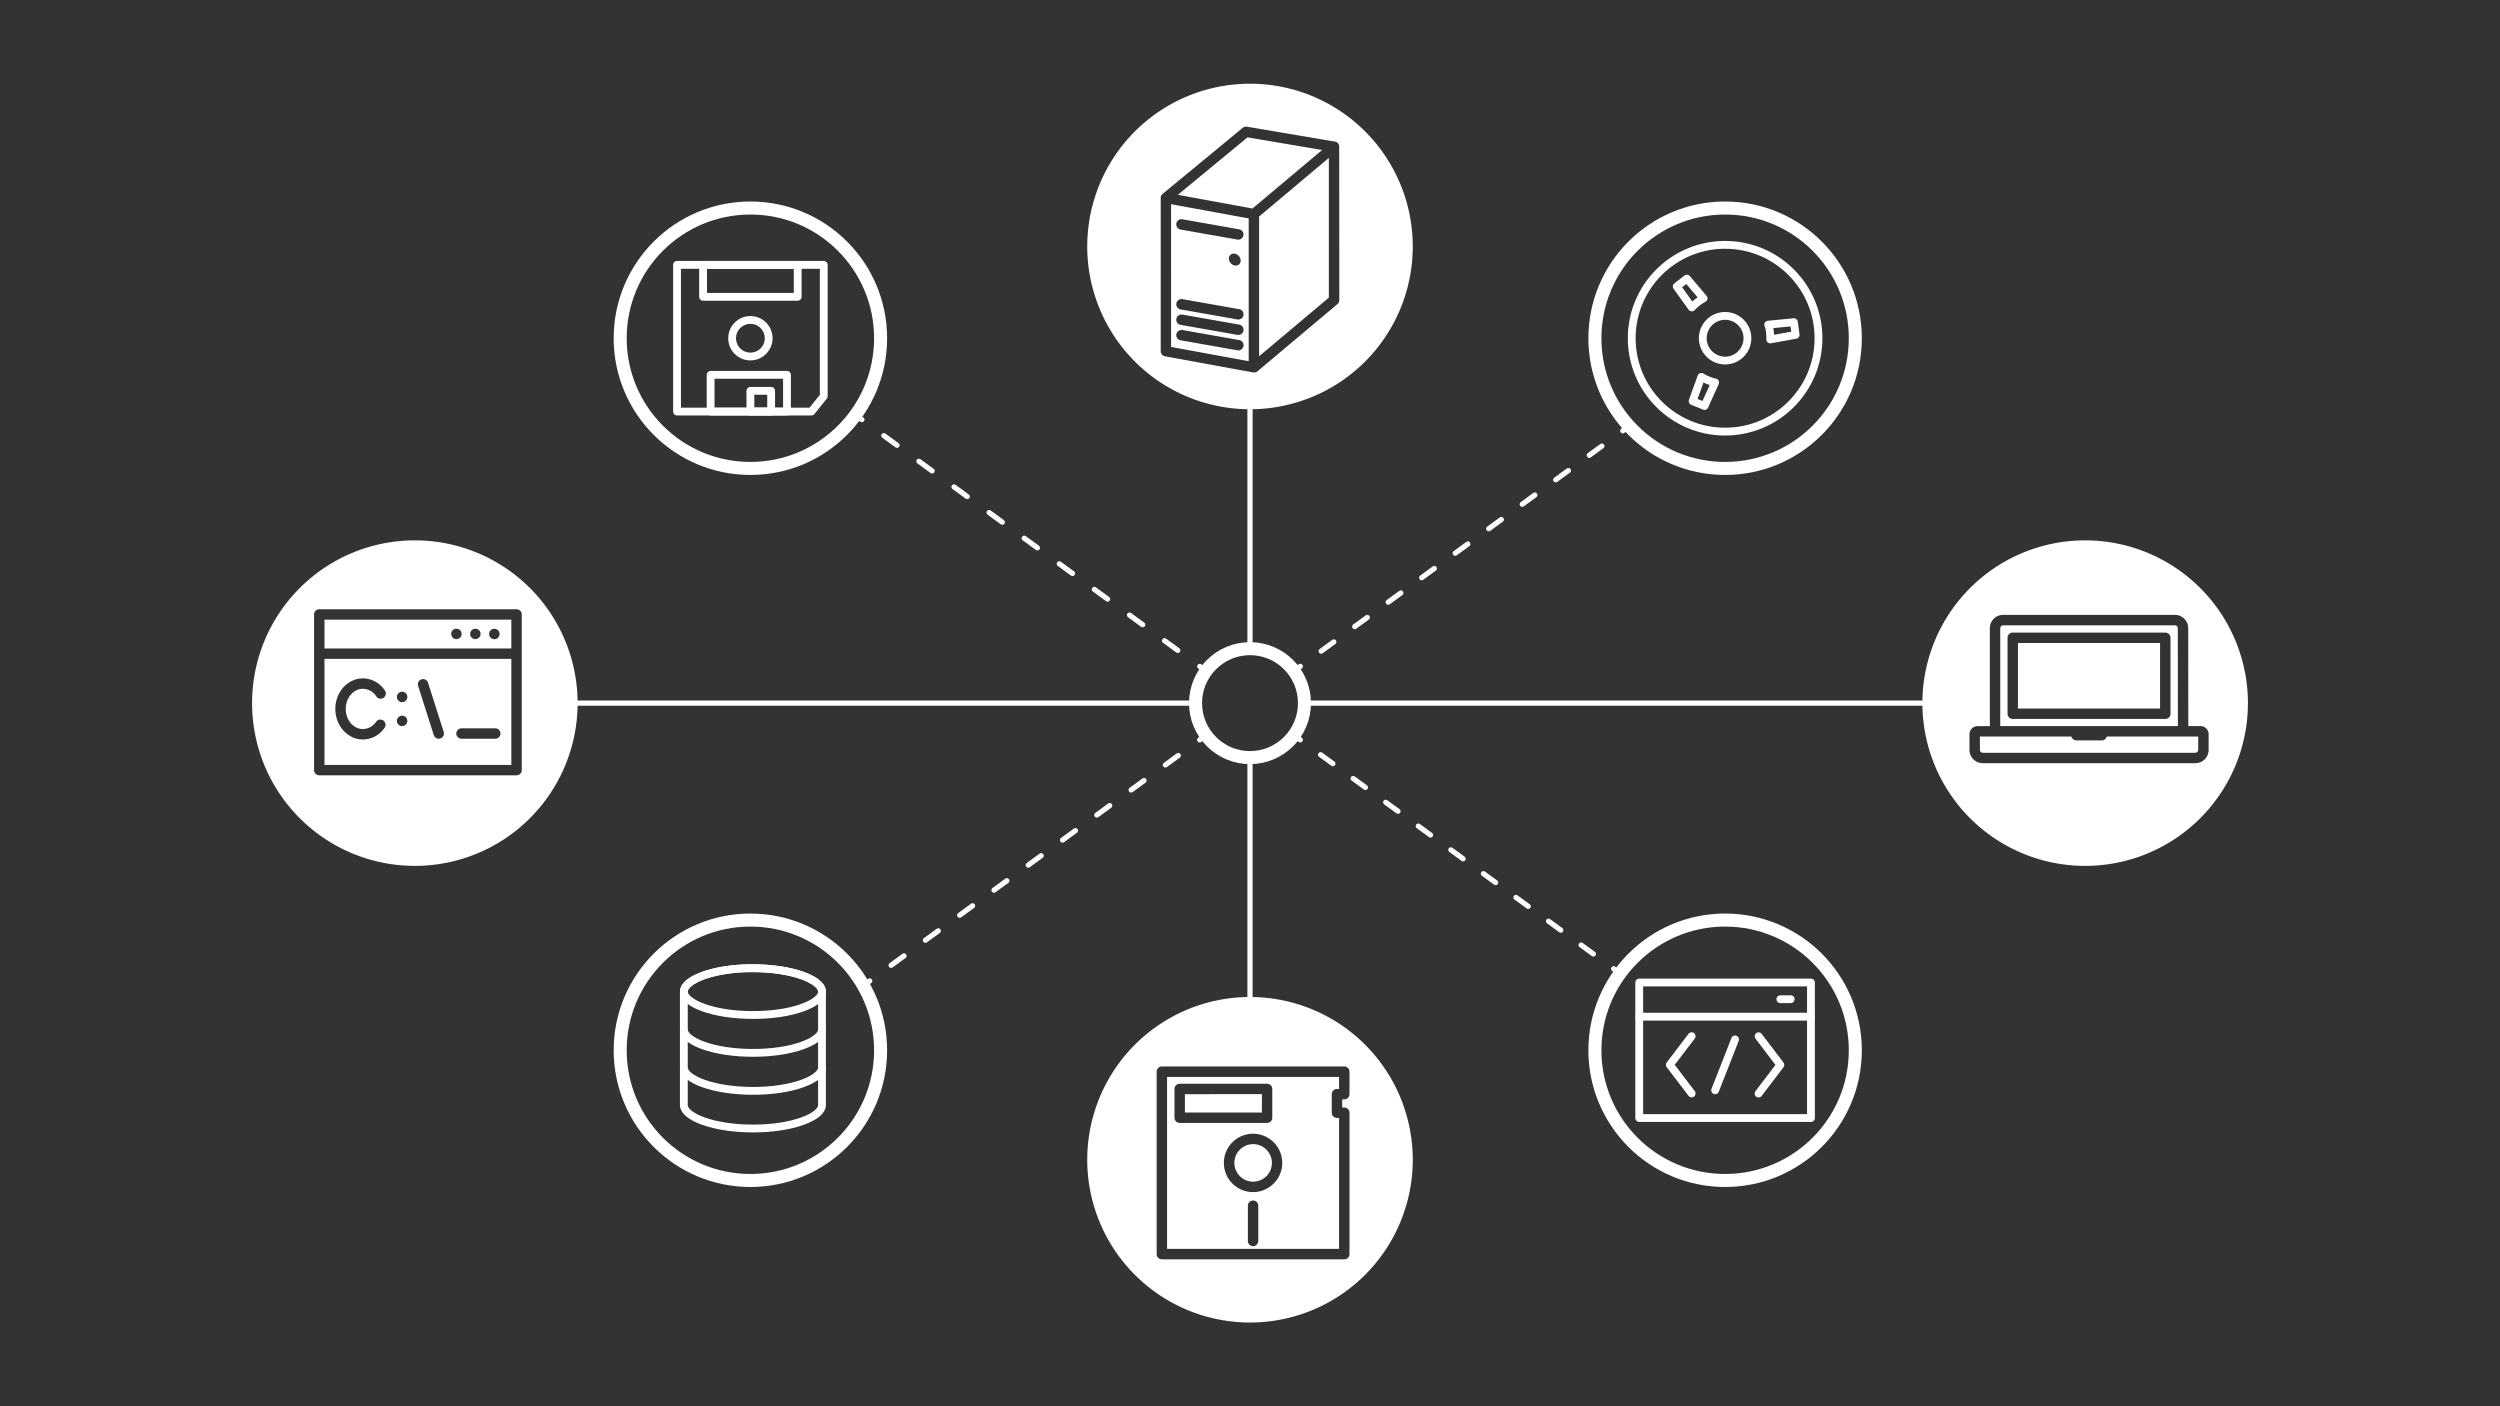 <svg id="art" xmlns="http://www.w3.org/2000/svg" viewBox="0 0 1920 1080"><rect x="0" y="0" width="1920" height="1080" fill="#333333" stroke="none"/><line x1="960" y1="581.83" x2="960" y2="790.65" fill="none" stroke="#fff" stroke-miterlimit="10" stroke-width="4"/><line x1="960" y1="300.16" x2="960" y2="498.17" fill="none" stroke="#fff" stroke-miterlimit="10" stroke-width="4"/><line x1="918.17" y1="540" x2="425.92" y2="540" fill="none" stroke="#fff" stroke-miterlimit="10" stroke-width="4"/><line x1="1501.26" y1="540" x2="1001.83" y2="540" fill="none" stroke="#fff" stroke-miterlimit="10" stroke-width="4"/><line x1="926.22" y1="564.67" x2="921.38" y2="568.21" fill="none" stroke="#fff" stroke-linecap="round" stroke-miterlimit="10" stroke-width="4"/><line x1="904.92" y1="580.24" x2="676.17" y2="747.35" fill="none" stroke="#fff" stroke-linecap="round" stroke-miterlimit="10" stroke-width="4" stroke-dasharray="12.23 20.38"/><line x1="667.94" y1="753.36" x2="663.09" y2="756.9" fill="none" stroke="#fff" stroke-linecap="round" stroke-miterlimit="10" stroke-width="4"/><line x1="1251.15" y1="327.31" x2="1246.3" y2="330.85" fill="none" stroke="#fff" stroke-linecap="round" stroke-miterlimit="10" stroke-width="4"/><line x1="1230.22" y1="342.6" x2="1006.66" y2="505.91" fill="none" stroke="#fff" stroke-linecap="round" stroke-miterlimit="10" stroke-width="4" stroke-dasharray="11.95 19.92"/><line x1="998.62" y1="511.79" x2="993.77" y2="515.33" fill="none" stroke="#fff" stroke-linecap="round" stroke-miterlimit="10" stroke-width="4"/><line x1="926.23" y1="515.33" x2="921.38" y2="511.79" fill="none" stroke="#fff" stroke-linecap="round" stroke-miterlimit="10" stroke-width="4"/><line x1="904.53" y1="499.48" x2="670.35" y2="328.41" fill="none" stroke="#fff" stroke-linecap="round" stroke-miterlimit="10" stroke-width="4" stroke-dasharray="12.52 20.86"/><line x1="661.93" y1="322.25" x2="657.08" y2="318.71" fill="none" stroke="#fff" stroke-linecap="round" stroke-miterlimit="10" stroke-width="4"/><line x1="1244.16" y1="747.58" x2="1239.31" y2="744.04" fill="none" stroke="#fff" stroke-linecap="round" stroke-miterlimit="10" stroke-width="4"/><line x1="1223.68" y1="732.63" x2="1006.43" y2="573.92" fill="none" stroke="#fff" stroke-linecap="round" stroke-miterlimit="10" stroke-width="4" stroke-dasharray="11.61 19.36"/><line x1="998.62" y1="568.21" x2="993.78" y2="564.67" fill="none" stroke="#fff" stroke-linecap="round" stroke-miterlimit="10" stroke-width="4"/><circle cx="960" cy="540" r="41.83" fill="none" stroke="#fff" stroke-miterlimit="10" stroke-width="10"/><circle cx="1324.88" cy="259.76" r="100" fill="none" stroke="#fff" stroke-miterlimit="10" stroke-width="10"/><circle cx="1324.88" cy="806.61" r="100" fill="none" stroke="#fff" stroke-miterlimit="10" stroke-width="10"/><circle cx="576.3" cy="259.76" r="100" fill="none" stroke="#fff" stroke-miterlimit="10" stroke-width="10"/><circle cx="576.3" cy="806.61" r="100" fill="none" stroke="#fff" stroke-miterlimit="10" stroke-width="10"/><path d="M631.3,761.56c0-3.53-3.55-7.12-9.92-10.18-.24-.12-.49-.24-.75-.35l-1.56-.69c-.81-.33-1.66-.66-2.53-1-10.2-3.71-23.8-5.76-38.29-5.76h-1.36c-.9,0-1.8,0-2.69,0-1.35,0-2.68.08-4,.16-11.43.61-22,2.52-30.24,5.54-9.38,3.41-14.77,7.86-14.77,12.2v87.25c0,4.35,5.39,8.79,14.77,12.21,10.19,3.71,23.79,5.75,38.29,5.75s28.09-2,38.29-5.75c9.38-3.42,14.76-7.86,14.76-12.21Z" fill="none" stroke="#fff" stroke-miterlimit="10" stroke-width="6"/><path d="M540,773.76c10.19,3.72,23.79,5.76,38.29,5.76s28.09-2,38.29-5.76c9.38-3.41,14.76-7.86,14.76-12.2,0-3.53-3.55-7.12-9.92-10.18-.24-.12-.49-.24-.75-.35l-1.56-.69c-.81-.33-1.66-.66-2.53-1-10.2-3.71-23.8-5.76-38.29-5.76h-1.36c-.9,0-1.8,0-2.69,0-1.35,0-2.68.08-4,.16-11.43.61-22,2.52-30.24,5.54-9.38,3.41-14.77,7.86-14.77,12.2S530.58,770.35,540,773.76Z" fill="none" stroke="#fff" stroke-miterlimit="10" stroke-width="6"/><path d="M525.19,790.65c0,4.34,5.39,8.78,14.77,12.2,10.19,3.71,23.79,5.75,38.29,5.75s28.09-2,38.29-5.75c9.38-3.42,14.76-7.86,14.76-12.2" fill="none" stroke="#fff" stroke-miterlimit="10" stroke-width="6"/><path d="M525.19,819.82c0,4.35,5.39,8.79,14.77,12.21,10.19,3.71,23.79,5.75,38.29,5.75s28.09-2,38.29-5.75c9.38-3.42,14.76-7.86,14.76-12.21" fill="none" stroke="#fff" stroke-miterlimit="10" stroke-width="6"/><path d="M1316.58,293.57c-.43-.1-.86-.22-1.29-.34l-.33-.1c-.46-.13-.92-.28-1.38-.44l-.27-.09-.79-.29c-.2-.07-.4-.16-.6-.24l-.15-.05-.14-.07-.6-.24-.77-.35-.26-.13c-.44-.2-.87-.42-1.3-.64l-.3-.16q-.59-.31-1.17-.66l-.39-.23-.19-.11-6.72,18.65,9.12,3.71,8.19-18.06-.21-.05Z" fill="none" stroke="#fff" stroke-linecap="round" stroke-linejoin="round" stroke-width="6"/><path d="M1358.31,250c.13.43.24.87.35,1.3,0,.11.06.22.08.33.11.47.22.94.31,1.41,0,.1,0,.19,0,.29.05.27.11.55.15.82s.06.43.09.65l0,.15c0,.05,0,.11,0,.16,0,.21.06.43.08.64s.06.56.08.83l0,.3c0,.48.07.95.09,1.44,0,.11,0,.23,0,.34,0,.44,0,.89,0,1.34,0,.15,0,.3,0,.45v.23l19.51-3.5-1.35-9.76-19.73,1.93.06.22C1358.23,249.74,1358.27,249.89,1358.31,250Z" fill="none" stroke="#fff" stroke-linecap="round" stroke-linejoin="round" stroke-width="6"/><path d="M1299.74,235.66c.31-.32.63-.63,1-.94l.25-.24,1.06-1,.23-.19.63-.54.52-.4.12-.1.12-.1c.18-.13.34-.27.52-.39s.45-.33.68-.49l.24-.17,1.2-.8.29-.18,1.16-.68.39-.22.2-.11L1295.51,214l-7.78,6,11.54,16.12c0-.06.11-.11.16-.16S1299.64,235.77,1299.74,235.66Z" fill="none" stroke="#fff" stroke-linecap="round" stroke-linejoin="round" stroke-width="6"/><circle cx="1324.88" cy="259.76" r="71.72" fill="none" stroke="#fff" stroke-linecap="round" stroke-linejoin="round" stroke-width="6"/><circle cx="1324.88" cy="259.76" r="17.15" fill="none" stroke="#fff" stroke-linecap="round" stroke-linejoin="round" stroke-width="6"/><rect x="539.98" y="203.42" width="72.65" height="24.54" fill="none" stroke="#fff" stroke-linecap="round" stroke-linejoin="round" stroke-width="6"/><polygon points="519.97 316.09 623.14 316.09 632.64 304.31 632.64 203.42 519.97 203.42 519.97 316.09" fill="none" stroke="#fff" stroke-linecap="round" stroke-linejoin="round" stroke-width="6"/><rect x="545.76" y="287.88" width="58.64" height="28.21" fill="none" stroke="#fff" stroke-linecap="round" stroke-linejoin="round" stroke-width="6"/><rect x="576.3" y="300.16" width="15.94" height="15.94" fill="none" stroke="#fff" stroke-linecap="round" stroke-linejoin="round" stroke-width="6"/><circle cx="576.3" cy="259.76" r="14.03" fill="none" stroke="#fff" stroke-linecap="round" stroke-linejoin="round" stroke-width="6"/><path d="M1299.17,839.78l-16.73-22,16.73-22-16.73,22Z" fill="none" stroke="#fff" stroke-linecap="round" stroke-linejoin="round" stroke-width="6"/><path d="M1350.59,795.84l16.73,22-16.73,22,16.73-22Z" fill="none" stroke="#fff" stroke-linecap="round" stroke-linejoin="round" stroke-width="6"/><line x1="1332.54" y1="798.27" x2="1317.22" y2="837.36" fill="none" stroke="#fff" stroke-linecap="round" stroke-linejoin="round" stroke-width="6"/><rect x="1258.93" y="754.57" width="131.89" height="104.07" fill="none" stroke="#fff" stroke-linecap="round" stroke-linejoin="round" stroke-width="6"/><line x1="1390.83" y1="780.8" x2="1258.93" y2="780.8" fill="none" stroke="#fff" stroke-linecap="round" stroke-linejoin="round" stroke-width="6"/><line x1="1367.32" y1="767.39" x2="1375.24" y2="767.39" fill="none" stroke="#fff" stroke-linecap="round" stroke-linejoin="round" stroke-width="6"/><path d="M1676.63,565.64H1618a4,4,0,0,1-3.87,3h-19.45a4,4,0,0,1-3.86-3h-70.25V575.9a2.23,2.23,0,0,0,2.23,2.23H1686a2.23,2.23,0,0,0,2.23-2.23V565.64Zm-4.09-83.17a2.24,2.24,0,0,0-2.23-2.24H1538.42a2.24,2.24,0,0,0-2.23,2.23v75.18h136.44Zm-5.6,65.69a4,4,0,0,1-4,4H1545.79a4,4,0,0,1-4-4V489.83a4,4,0,0,1,4-4h117.15a4,4,0,0,1,4,4Zm-117.15-4h109.15V493.83H1549.79ZM1601.4,415a125,125,0,1,0,125,125A125,125,0,0,0,1601.4,415ZM1686,586.13H1522.79a10.24,10.24,0,0,1-10.23-10.23v-12a6.24,6.24,0,0,1,6.23-6.23h9.4V482.46a10.24,10.24,0,0,1,10.23-10.23h131.89a10.24,10.24,0,0,1,10.23,10.23l.09,75.18H1690a6.24,6.24,0,0,1,6.23,6.23v12A10.24,10.24,0,0,1,1686,586.13Z" fill="#fff"/><path d="M249.2,498H392.71V475.91H249.2Zm127.59-13.94a4.16,4.16,0,0,1,.61-.5,4.58,4.58,0,0,1,.69-.37,5,5,0,0,1,.75-.23,4.09,4.09,0,0,1,1.56,0,4.66,4.66,0,0,1,.75.23,4.14,4.14,0,0,1,.69.37A4,4,0,0,1,383,484.7a3.78,3.78,0,0,1,.37.69,3.92,3.92,0,0,1,.22.74,3.47,3.47,0,0,1,.08.79,4,4,0,0,1-1.17,2.82,3.25,3.25,0,0,1-.61.5,3.52,3.52,0,0,1-.69.37,3.83,3.83,0,0,1-.75.23,4,4,0,0,1-.78.08,4.13,4.13,0,0,1-.78-.08,4.05,4.05,0,0,1-.75-.23,3.83,3.83,0,0,1-.69-.37,3.61,3.61,0,0,1-.61-.5,4,4,0,0,1-.49-.6,3.83,3.83,0,0,1-.37-.69,4.3,4.3,0,0,1-.23-.75,4.13,4.13,0,0,1-.08-.78A4,4,0,0,1,376.79,484.09Zm-15.63,2a3.92,3.92,0,0,1,.22-.74,3.78,3.78,0,0,1,.37-.69,4.28,4.28,0,0,1,.5-.61,4.16,4.16,0,0,1,.61-.5,4.58,4.58,0,0,1,.69-.37,4.66,4.66,0,0,1,.75-.23,4,4,0,0,1,3.61,1.1,3.64,3.64,0,0,1,.49.61,3.26,3.26,0,0,1,.37.69,4,4,0,0,1,.23.74,4.15,4.15,0,0,1,.08.79,4,4,0,0,1-4,4,4.13,4.13,0,0,1-.78-.08,4,4,0,0,1-1.44-.6,3.61,3.61,0,0,1-.61-.5,4,4,0,0,1-1.17-2.82A3.47,3.47,0,0,1,361.16,486.13Zm-14.55,0a4.87,4.87,0,0,1,.23-.74,4,4,0,0,1,.87-1.3,4.08,4.08,0,0,1,.6-.5,4.58,4.58,0,0,1,.69-.37,5.37,5.37,0,0,1,.75-.23,4.15,4.15,0,0,1,1.57,0,4.87,4.87,0,0,1,.74.23,3.78,3.78,0,0,1,.69.37,4,4,0,0,1,1.11,1.11,3.78,3.78,0,0,1,.37.69,4.87,4.87,0,0,1,.23.74,4.44,4.44,0,0,1,0,1.57,5.37,5.37,0,0,1-.23.75,4.58,4.58,0,0,1-.37.69,4.08,4.08,0,0,1-.5.6,4,4,0,0,1-1.3.87,4,4,0,0,1-.74.23,3.89,3.89,0,0,1-1.57,0,4.3,4.3,0,0,1-.75-.23,3.83,3.83,0,0,1-.69-.37,3.54,3.54,0,0,1-.6-.5,4,4,0,0,1-1.17-2.82A4.15,4.15,0,0,1,346.61,486.13ZM249.2,587.45H392.71V506H249.2Zm105.23-28.1h25.95a4,4,0,0,1,0,8H354.43a4,4,0,1,1,0-8Zm-30.7-37.63a4,4,0,0,1,5,2.6l12.05,37.82a4,4,0,0,1-2.6,5,3.92,3.92,0,0,1-1.21.19,4,4,0,0,1-3.81-2.79l-12.05-37.81A4,4,0,0,1,323.73,521.72ZM306,532.42a3.69,3.69,0,0,1,.61-.5,4.58,4.58,0,0,1,.69-.37,3.81,3.81,0,0,1,.75-.22,4,4,0,0,1,4.78,3.92,4.13,4.13,0,0,1-.08.78,4.05,4.05,0,0,1-.23.75,4.52,4.52,0,0,1-.36.69,4.92,4.92,0,0,1-.5.61,4.06,4.06,0,0,1-2.83,1.17,4.13,4.13,0,0,1-.78-.08,4,4,0,0,1-1.44-.6,3.64,3.64,0,0,1-.61-.49,4,4,0,0,1,0-5.66Zm-1.09,20.43a4,4,0,0,1,.23-.74,3.75,3.75,0,0,1,.36-.69,4.28,4.28,0,0,1,.5-.61,3.69,3.69,0,0,1,.61-.5,4.58,4.58,0,0,1,.69-.37,3.81,3.81,0,0,1,.75-.22,4,4,0,0,1,3.61,1.09,4.28,4.28,0,0,1,.5.61,4.1,4.1,0,0,1,.36.69,4,4,0,0,1,.23.74,4.23,4.23,0,0,1,.08.79,4,4,0,0,1-4,4,4.13,4.13,0,0,1-.78-.08,4,4,0,0,1-1.44-.6,3.25,3.25,0,0,1-.61-.5,4,4,0,0,1-1.17-2.82A4.23,4.23,0,0,1,304.94,552.85ZM278.7,521a20.39,20.39,0,0,1,16.84,9.24,4,4,0,1,1-6.59,4.53A12.5,12.5,0,0,0,278.7,529c-7.26,0-13.16,6.94-13.16,15.46s5.9,15.46,13.16,15.46a12.49,12.49,0,0,0,10.17-5.65,4,4,0,0,1,6.55,4.59,20.37,20.37,0,0,1-16.72,9.06c-11.67,0-21.16-10.52-21.16-23.46S267,521,278.7,521Zm39.9-106a125,125,0,1,0,125,125A125,125,0,0,0,318.6,415Zm82.11,176.45a4,4,0,0,1-4,4H245.2a4,4,0,0,1-4-4V471.91a4,4,0,0,1,4-4H396.71a4,4,0,0,1,4,4Z" fill="#fff"/><path d="M948,893.11a14.41,14.41,0,1,0,14.41-14.41A14.42,14.42,0,0,0,948,893.11Zm21.18-52.79H910V854.4h59.12ZM960,765.7a125,125,0,1,0,125,125A125,125,0,0,0,960,765.7Zm76.4,74.63a4,4,0,0,1-4,4h-1.6v6.23h1.6a4,4,0,0,1,4,4V963.15a4,4,0,0,1-4,4H892.31a4,4,0,0,1-4-4V823.06a4,4,0,0,1,4-4H1032.4a4,4,0,0,1,4,4ZM896.31,959.15H1028.4V858.56h-1.6a4,4,0,0,1-4-4V840.33a4,4,0,0,1,4-4h1.6v-9.27H896.31Zm70.05-6.1a4,4,0,0,1-8,0V926a4,4,0,0,1,8,0Zm18.4-59.94a22.41,22.41,0,1,1-22.4-22.41A22.43,22.43,0,0,1,984.76,893.11ZM902,836.32a4,4,0,0,1,4-4h67.12a4,4,0,0,1,4,4V858.4a4,4,0,0,1-4,4H906a4,4,0,0,1-4-4Z" fill="#fff"/><path d="M899.41,266.47,959,277.39V167.74l-59.62-10.92Zm4-94.81a4,4,0,0,1,4.64-3.25l43.65,7.7a4,4,0,0,1-.69,7.94,4.23,4.23,0,0,1-.7-.06l-43.65-7.7A4,4,0,0,1,903.45,171.66Zm49.4,28.5a3.68,3.68,0,0,1-4.52,3.72,5.62,5.62,0,0,1-4.51-5.31,3.68,3.68,0,0,1,4.51-3.72A5.62,5.62,0,0,1,952.85,200.16ZM903.45,233a4,4,0,0,1,4.64-3.25l43.65,7.7a4,4,0,0,1-.69,7.94,4.23,4.23,0,0,1-.7-.06l-43.65-7.7A4,4,0,0,1,903.45,233Zm0,11.85a4,4,0,0,1,4.64-3.24l43.65,7.7a4,4,0,0,1-.69,7.94,4.23,4.23,0,0,1-.7-.06l-43.65-7.7A4,4,0,0,1,903.45,244.81Zm0,11.86a4,4,0,0,1,4.64-3.24l43.65,7.69a4,4,0,0,1-.69,7.94,4.23,4.23,0,0,1-.7-.06l-43.65-7.7A4,4,0,0,1,903.45,256.67ZM967,273.6l53.56-45V121.28l-53.56,45ZM958.1,105.49l-53.51,44.14,57.31,10.5,53.5-44.93ZM960,64.3a125,125,0,1,0,125,125A125,125,0,0,0,960,64.3Zm68.59,166.18a4,4,0,0,1-1.42,3.06L965.6,285.25h0c-.11.09-.23.16-.34.24l-.22.15h0a3.49,3.49,0,0,1-.44.2l-.19.09a4.42,4.42,0,0,1-.52.14l-.15,0h0c-.11,0-.23,0-.34,0s-.23,0-.35,0h0a4.39,4.39,0,0,1-.72-.07l-67.62-12.38a4,4,0,0,1-3.22-3.23,4.17,4.17,0,0,1-.06-.71V152a4.31,4.31,0,0,1,.09-.88c0-.1.07-.19.11-.3a3.56,3.56,0,0,1,.18-.52c.05-.11.13-.21.19-.32a4.92,4.92,0,0,1,.26-.43l.26-.26a3,3,0,0,1,.35-.36h0l61.56-50.77a4,4,0,0,1,3.22-.86l67.62,11.45.13,0a4.05,4.05,0,0,1,.47.12l.23.09.19.07.18.1.22.12c.12.08.24.16.35.25l.16.12a4.78,4.78,0,0,1,.45.45l0,.07a4.48,4.48,0,0,1,.32.44l.1.19a2.76,2.76,0,0,1,.18.39,1.43,1.43,0,0,1,.08.22,2.58,2.58,0,0,1,.12.42c0,.07,0,.13,0,.2a3.68,3.68,0,0,1,.06.66Z" fill="#fff"/></svg>